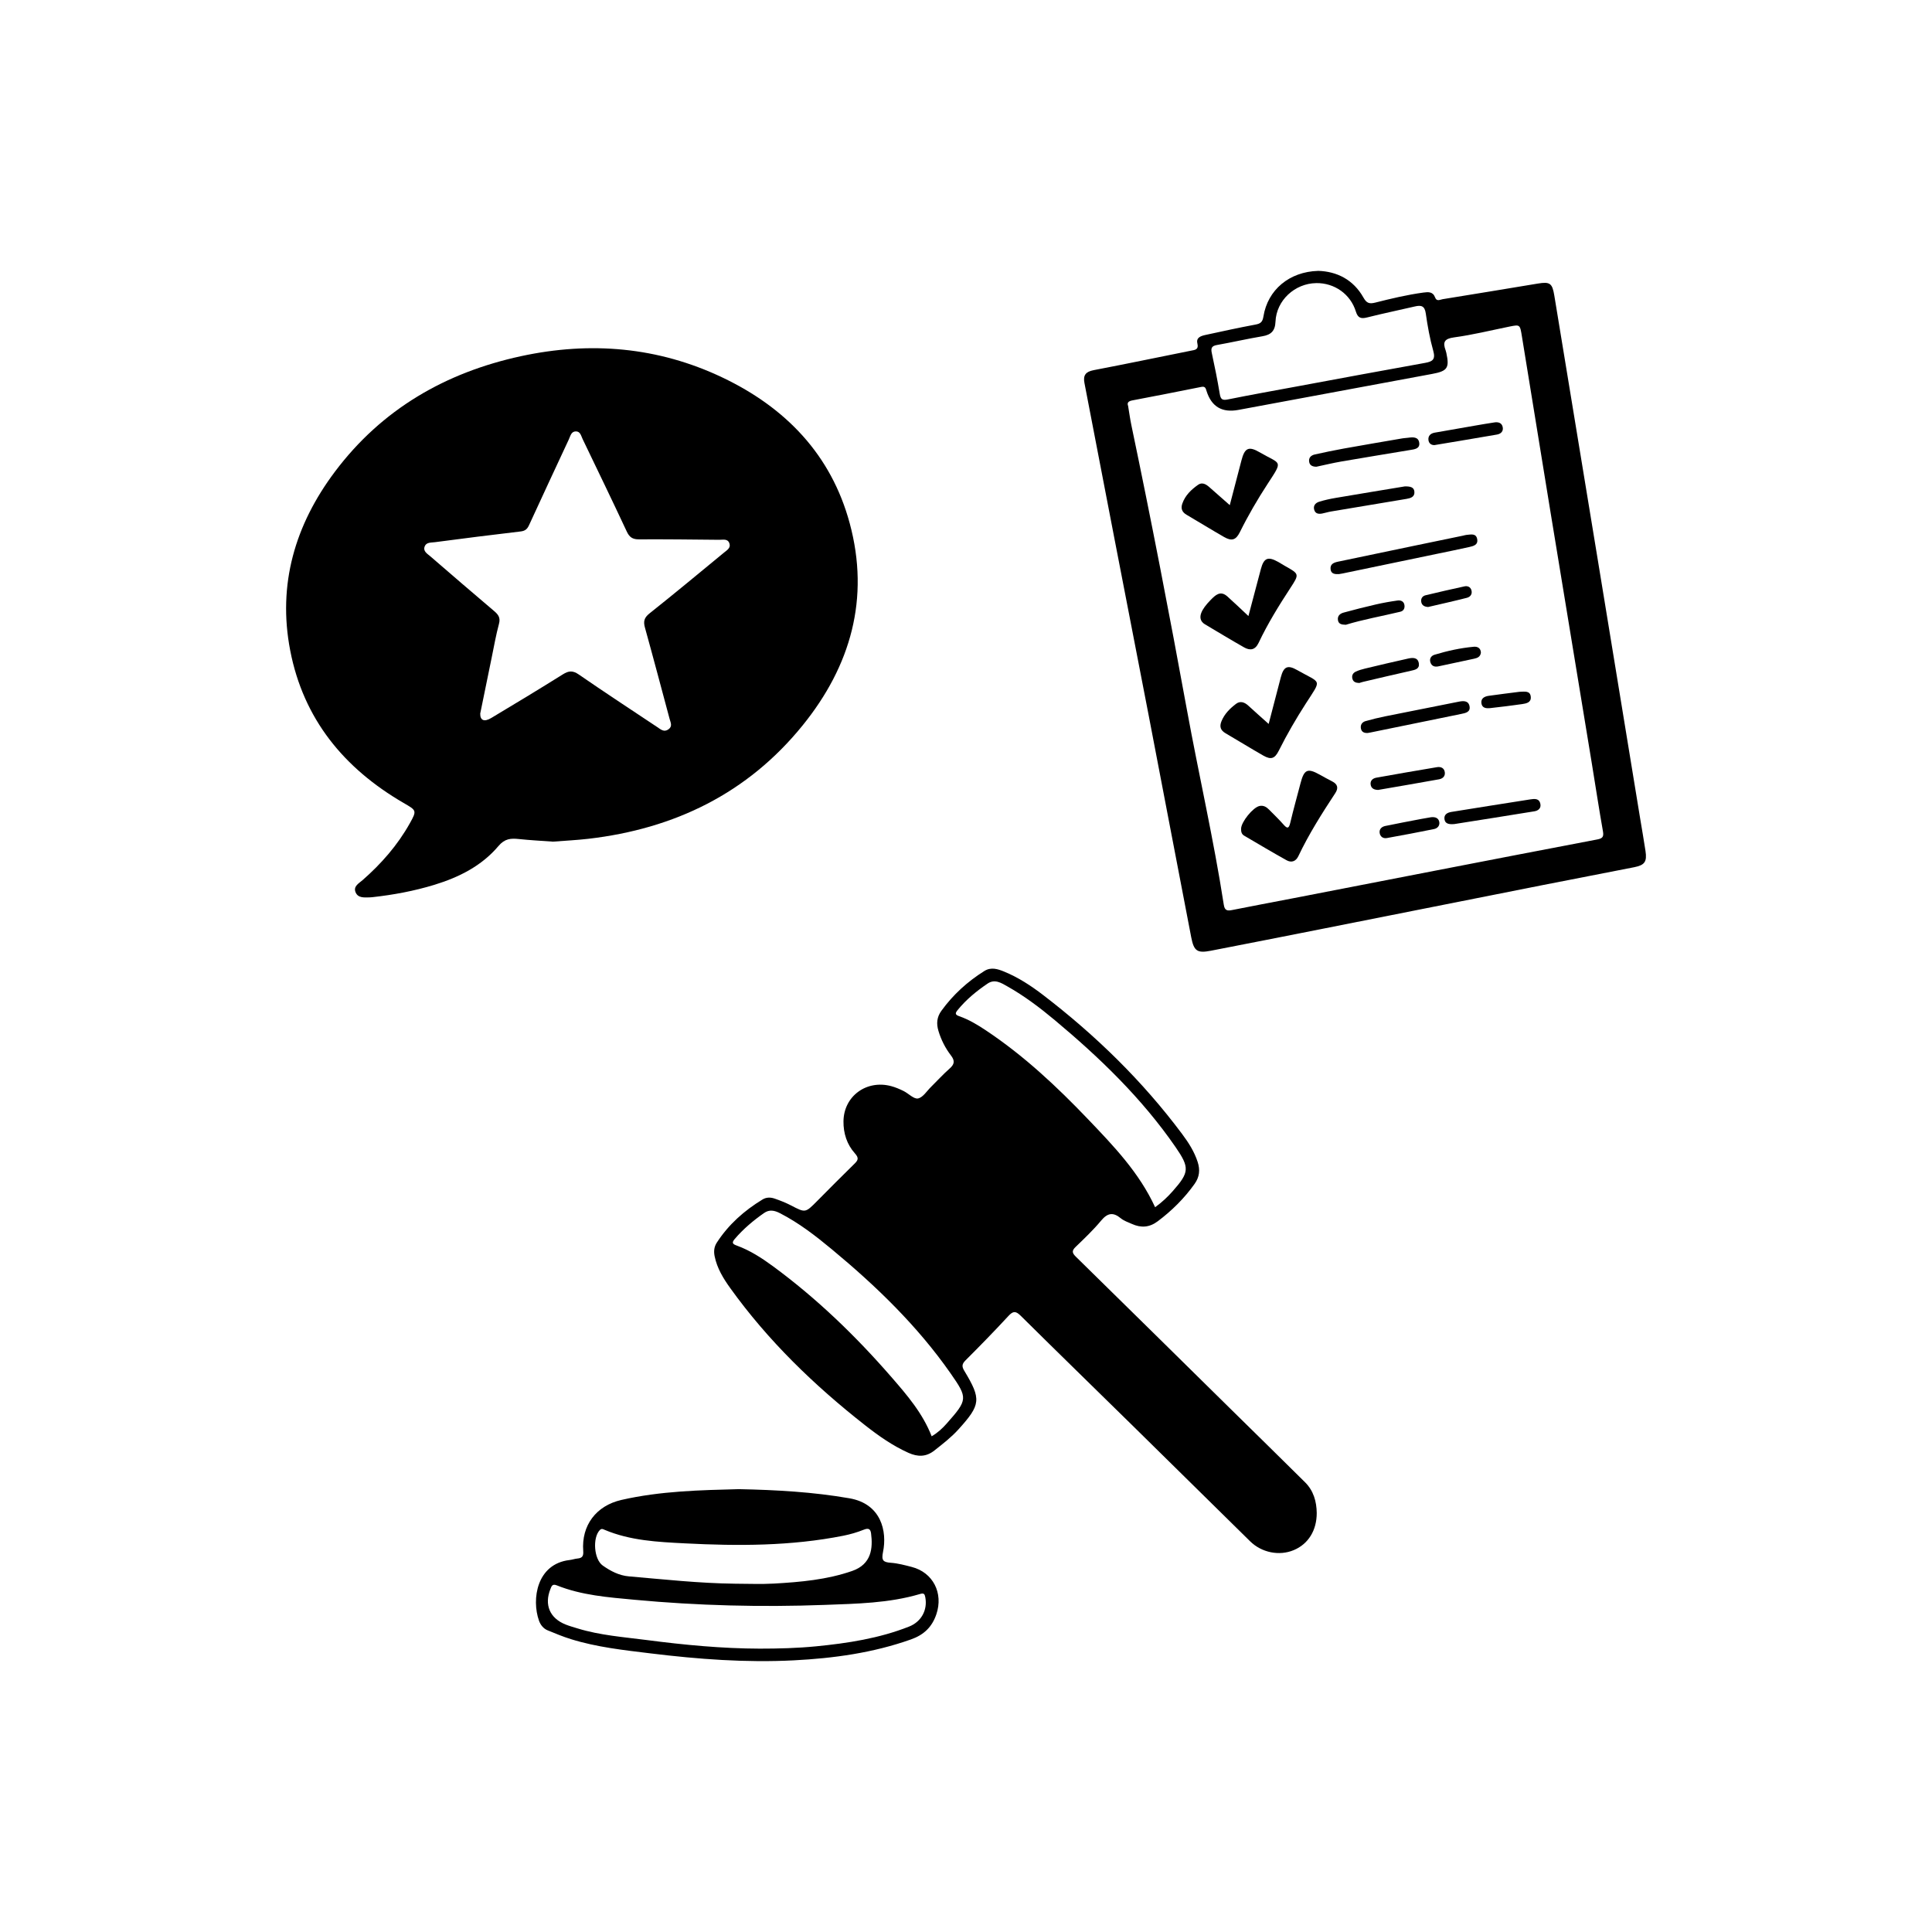 <?xml version="1.0" encoding="UTF-8"?><svg xmlns="http://www.w3.org/2000/svg" id="Layer_1" data-name="Layer 1" viewBox="0 0 1080 1080"><defs><style> .cls-1 { fill: #000; stroke-width: 0px; } </style></defs><path class="cls-1" d="M309.2,470.49c-6.51-.48-12.83-.79-19.11-1.46-4.55-.48-7.91-.29-11.49,3.95-9.36,11.07-22.04,17.44-35.79,21.64-11.32,3.46-22.91,5.61-34.66,6.91-.5.05-1,.11-1.49.11-3,.03-6.49.49-7.88-2.83-1.42-3.37,1.86-5.02,3.89-6.8,10.47-9.17,19.55-19.52,26.37-31.69,4.1-7.31,3.79-7.27-3.42-11.46-33.3-19.34-55.97-46.86-63.39-85.22-7.15-36.99,2.73-70.32,24.99-99.96,26.21-34.9,61.79-55.45,104.08-64.59,38.72-8.37,76.53-5.18,112.48,11.91,35.31,16.79,60.82,43.08,71.2,81.47,11.38,42.03.56,79.85-26.3,113.02-30.75,37.98-71.64,57.81-119.77,63.4-6.6.77-13.25,1.07-19.7,1.58ZM268.45,398.85c-.08,3.84,2.18,4.9,6.17,2.51,13.41-8.02,26.78-16.1,40.02-24.39,3.23-2.02,5.51-2.26,8.85.04,14.51,10.01,29.26,19.67,43.93,29.44,1.9,1.27,3.76,3.05,6.27,1.24,2.38-1.71,1.16-3.83.61-5.87-4.57-17-9.06-34.02-13.77-50.98-.96-3.46-.47-5.53,2.53-7.92,14.05-11.16,27.84-22.64,41.7-34.04,1.62-1.33,3.9-2.6,2.97-5.19-.96-2.69-3.59-1.92-5.64-1.94-14.98-.15-29.96-.33-44.94-.25-3.5.02-5.29-1.17-6.77-4.35-8.09-17.31-16.42-34.51-24.7-51.73-.83-1.73-1.24-4.21-3.66-4.27-2.71-.06-3.14,2.55-4.03,4.46-7.43,15.96-14.89,31.91-22.23,47.91-1,2.19-2.14,3.26-4.69,3.56-16.01,1.86-32.01,3.92-47.99,6.01-2.05.27-4.76-.04-5.67,2.34-1.06,2.77,1.48,4.11,3.19,5.59,11.84,10.21,23.65,20.44,35.59,30.53,2.37,2.01,3.67,3.74,2.75,7.14-1.68,6.24-2.79,12.64-4.1,18.99-2.15,10.41-4.27,20.83-6.38,31.16Z"/><path class="cls-1" d="M736.06,845.81c0,9.69-4.71,17.31-12.83,20.71-8.18,3.43-18.01,1.38-24.43-4.95-21.92-21.62-43.85-43.22-65.81-64.79-20.78-20.41-41.66-40.71-62.35-61.21-2.78-2.76-4.25-2.84-6.94.08-7.78,8.44-15.82,16.65-23.94,24.77-2.05,2.05-2.19,3.42-.69,5.9,9.57,15.88,9.21,18.88-3.26,32.69-4.04,4.47-8.77,8.11-13.48,11.83-4.71,3.72-9.39,3.58-14.46,1.32-8.88-3.97-16.76-9.54-24.36-15.5-28.41-22.29-54.18-47.2-75.32-76.64-3.88-5.4-7.35-11.08-8.71-17.79-.56-2.77-.3-5.26,1.24-7.63,6.56-10.11,15.32-17.88,25.55-24.09,2.15-1.31,4.53-1.26,6.76-.49,3.13,1.08,6.25,2.31,9.18,3.83,8,4.16,7.94,4.22,14.48-2.37,6.92-6.97,13.82-13.96,20.85-20.82,2.11-2.05,2.76-3.26.35-5.93-4.46-4.96-6.46-11.23-6.38-17.93.17-14.03,12.85-23.35,26.66-19.65,2.39.64,4.71,1.63,6.94,2.73,2.78,1.38,5.74,4.61,8.05,4.16,2.75-.54,4.92-4.13,7.28-6.45,3.44-3.38,6.69-6.99,10.3-10.17,2.74-2.41,3.24-4.3.85-7.42-3.13-4.08-5.49-8.7-6.99-13.7-1.22-4.07-.94-7.71,1.66-11.29,6.55-9.02,14.61-16.34,24.02-22.23,3.71-2.32,7.45-1.12,11,.33,7.91,3.23,15.02,7.89,21.77,13.06,29.34,22.49,55.62,48.07,77.76,77.74,3.57,4.79,6.82,9.83,8.69,15.63,1.43,4.43,1.04,8.38-1.73,12.27-5.75,8.08-12.65,14.92-20.58,20.88-4.7,3.53-9.38,3.78-14.47,1.49-2.12-.95-4.45-1.72-6.2-3.16-4.31-3.56-7.43-2.98-11.01,1.33-4.34,5.23-9.33,9.96-14.24,14.69-2.25,2.16-1.96,3.4.17,5.49,29.23,28.65,58.37,57.4,87.54,86.13,13.52,13.31,27.09,26.57,40.55,39.94,4.73,4.7,6.45,10.7,6.53,17.24ZM645.72,674.84c3.92-2.82,7.03-5.79,9.89-9.03,9.25-10.49,9.48-13.05,1.52-24.6-18.77-27.21-42.31-49.91-67.54-70.98-8.3-6.93-16.93-13.45-26.36-18.78-3.44-1.95-7.11-4.37-11.15-1.63-6.21,4.21-11.99,8.94-16.76,14.81-1.41,1.73-1.53,2.59.88,3.43,5.36,1.87,10.22,4.79,14.93,7.93,21.17,14.09,39.61,31.36,57.09,49.66,14.22,14.88,28.57,29.77,37.5,49.2ZM520.81,802.89c3.5-2.06,6.05-4.47,8.35-7.07,11.85-13.37,11.9-14.23,2.24-28.08-18.52-26.53-41.59-48.8-66.39-69.36-9.09-7.54-18.42-14.77-29.01-20.2-3.02-1.55-5.9-2.19-8.9-.09-6.02,4.21-11.59,8.9-16.39,14.52-1.92,2.25-.97,2.89,1.15,3.67,7.42,2.7,13.99,6.96,20.29,11.59,24.51,18.02,46.26,39.02,66.17,61.94,8.71,10.02,17.43,20.13,22.49,33.08Z"/><path class="cls-1" d="M736.86,151.41c10.36.32,19.62,4.8,25.34,14.98,1.77,3.15,3.33,3.59,6.61,2.76,8.85-2.24,17.75-4.36,26.83-5.6,2.74-.37,5.38-.61,6.61,2.76.88,2.41,2.76,1.17,4.25.93,17.71-2.88,35.43-5.76,53.13-8.72,6.81-1.14,8.11-.19,9.24,6.68,8.1,49.38,16.25,98.74,24.36,148.12,7.89,48.05,15.75,96.12,23.62,144.17.99,6.07,2.08,12.12,2.99,18.2.9,5.97-.39,7.91-6.28,9.08-16.95,3.37-33.93,6.58-50.88,9.94-41.08,8.13-82.14,16.32-123.21,24.46-20.87,4.14-41.74,8.25-62.63,12.3-7.56,1.46-9.44.22-10.94-7.52-8-41.45-15.88-82.92-23.85-124.38-6.28-32.63-12.66-65.25-18.96-97.87-5.64-29.2-11.22-58.42-16.88-87.61-.84-4.35.72-6.32,5.15-7.17,18.12-3.46,36.18-7.24,54.27-10.86,2.33-.47,4.57-.47,3.7-4.16-.78-3.3,2.13-4.14,4.61-4.68,9.26-2,18.51-4.04,27.82-5.77,2.88-.53,3.99-1.4,4.5-4.54,2.38-14.85,14.44-25.04,30.62-25.49ZM630.61,226.87c.64,3.81,1.1,7.28,1.81,10.69,11.07,52.85,21.32,105.87,31.03,158.99,6.66,36.46,14.99,72.59,20.66,109.23.5,3.26,1.98,3.48,4.71,2.93,11.07-2.23,22.18-4.28,33.28-6.43,26.74-5.19,53.48-10.4,80.23-15.58,30.17-5.85,60.35-11.7,90.54-17.44,2.92-.55,3.74-1.46,3.19-4.55-2.24-12.6-4.13-25.26-6.21-37.88-7.67-46.73-15.39-93.46-23.05-140.2-5.38-32.81-10.71-65.63-16.02-98.45-1.11-6.83-1.01-6.82-7.12-5.59-10.26,2.08-20.46,4.61-30.82,6.01-5.45.74-6.42,2.67-4.73,7.24.17.47.3.96.4,1.44,1.83,8.43.61,10.17-7.93,11.75-36.11,6.69-72.22,13.41-108.33,20.12q-13.65,2.54-17.77-10.53c-.47-1.5-.7-2.78-2.91-2.34-12.87,2.6-25.75,5.1-38.65,7.56-2.09.4-2.99,1.27-2.32,3.03ZM735.74,158.26c-11.94.18-22.23,9.65-22.73,21.53-.22,5.19-2.45,7.36-7.32,8.18-8.51,1.44-16.92,3.38-25.42,4.89-2.85.51-3.47,1.66-2.88,4.4,1.65,7.62,3.21,15.27,4.47,22.96.51,3.09,1.51,3.68,4.56,3.06,13.02-2.62,26.1-4.96,39.16-7.37,23.67-4.38,47.33-8.81,71.03-13.05,4.2-.75,5.94-1.91,4.6-6.7-1.92-6.84-3.19-13.91-4.19-20.96-.6-4.22-2.54-4.72-6.05-3.9-8.89,2.09-17.84,3.89-26.69,6.14-3.43.87-5.22.36-6.32-3.23-3.01-9.81-11.98-16.11-22.22-15.96Z"/><path class="cls-1" d="M413.17,832.45c21.06.43,41.4,1.58,61.65,5.1,17.81,3.09,21.18,18.46,18.79,30.03-.96,4.65.01,5.71,4.36,6.02,3.94.28,7.85,1.34,11.7,2.33,11.89,3.07,17.78,14.61,13.76,26.46-2.41,7.09-6.92,11.48-14.17,14.05-21.23,7.53-43.2,10.56-65.5,11.7-26.82,1.38-53.47-.63-80.11-3.89-15.01-1.83-29.98-3.45-44.47-7.95-4.43-1.37-8.73-3.16-13.03-4.93-2.42-.99-4.03-3.09-4.86-5.43-4.2-11.88-1.31-31.75,17.13-33.88,1.48-.17,2.92-.7,4.4-.84,2.69-.26,3.42-1.36,3.21-4.22-1.07-14.33,7.25-25.3,21.32-28.52,21.87-5.01,44.14-5.48,65.82-6.04ZM424.73,921.6c10.49,0,20.97-.27,31.42-1.29,17.75-1.74,35.3-4.44,52.02-11.04,6.88-2.72,10.41-9.27,9.08-16.37-.35-1.88-.8-2.48-2.89-1.86-17.43,5.17-35.48,5.44-53.39,6.11-35.46,1.32-70.91.43-106.25-2.87-14.7-1.37-29.55-2.47-43.48-8.06-2.52-1.01-2.92.5-3.53,2-3.58,8.87-.39,16.38,8.51,19.91,2.16.86,4.41,1.48,6.63,2.16,12.63,3.88,25.72,4.82,38.74,6.51,20.99,2.73,41.98,4.74,63.15,4.8ZM410.72,885.3c7.32,0,14.67.35,21.97-.07,14.78-.85,29.53-2.14,43.67-7.05,10.88-3.78,11.63-12.79,10.57-20.99-.33-2.54-1.47-3.14-4.1-2.07-3.67,1.48-7.55,2.59-11.44,3.37-29.28,5.81-58.89,5.78-88.51,4.26-15.26-.78-30.61-1.51-45-7.61-.9-.38-1.61-.82-2.61.21-4.09,4.24-3.29,16.28,1.64,19.78,4.37,3.1,9.16,5.6,14.59,6.07,19.72,1.7,39.41,3.87,59.23,4.1Z"/><path class="cls-1" d="M697.88,344.36c2.3-8.68,4.6-17.47,6.95-26.25,1.67-6.25,3.96-7.19,9.68-4,1.31.73,2.56,1.56,3.86,2.29,8,4.49,8.04,4.51,2.92,12.35-6.46,9.88-12.66,19.93-17.72,30.61-1.91,4.02-4.73,4.44-8.11,2.53-7.36-4.18-14.61-8.57-21.89-12.9-.56-.33-1.11-.77-1.52-1.27-2.25-2.78-.69-6.85,4.74-12.37,2.66-2.71,5.43-5.42,9.32-1.93,3.83,3.43,7.54,7,11.77,10.95Z"/><path class="cls-1" d="M709.19,404.67c2.17-8.31,4.46-17.13,6.76-25.95,1.6-6.12,3.79-7.22,9.24-4.11,13.49,7.7,13.84,4.58,4.8,18.63-5.49,8.53-10.58,17.29-15.12,26.37-2.26,4.51-4.35,5.24-8.74,2.73-7.07-4.04-13.99-8.34-21.02-12.43-2.79-1.62-3.53-3.69-2.32-6.68,1.69-4.17,4.76-7.21,8.2-9.8,2.27-1.71,4.67-.94,6.76.98,3.66,3.37,7.4,6.65,11.43,10.27Z"/><path class="cls-1" d="M687.45,282.39c2.08-7.98,4.32-16.44,6.5-24.92,1.85-7.2,4.07-8.24,10.45-4.5,11.59,6.78,13.07,3.95,4.31,17.36-5.72,8.76-10.98,17.79-15.63,27.17-2.18,4.38-4.52,5.15-8.81,2.69-7.05-4.05-13.97-8.32-20.98-12.43-2.56-1.5-3.33-3.52-2.35-6.29,1.62-4.6,4.99-7.79,8.8-10.47,2.26-1.59,4.41-.35,6.27,1.3,3.72,3.3,7.46,6.58,11.45,10.09Z"/><path class="cls-1" d="M693.78,463.22c.09-3.81,6.65-11.87,10.26-12.66,2.22-.49,3.87.51,5.33,1.98,2.69,2.72,5.45,5.38,7.98,8.24,1.99,2.25,3.04,2.87,3.91-.81,1.75-7.43,3.83-14.78,5.75-22.17,2.01-7.71,3.92-8.56,10.72-4.76,2.32,1.3,4.65,2.58,7.01,3.79,3.06,1.56,3.53,3.73,1.7,6.52-7.49,11.39-14.78,22.9-20.65,35.25-1.43,3-3.92,3.77-6.62,2.27-7.98-4.44-15.82-9.12-23.7-13.74-1.47-.86-1.75-2.33-1.68-3.91Z"/><path class="cls-1" d="M748.37,320.93c-2.31.1-4.19-.2-4.54-2.52-.47-3.12,1.79-3.94,4.22-4.45,14.31-2.99,28.63-5.99,42.95-8.97,8.95-1.86,17.9-3.7,26.85-5.56.65-.13,1.29-.38,1.95-.42,2.43-.18,5.42-1.09,5.98,2.53.49,3.14-2.25,3.75-4.51,4.26-6,1.35-12.03,2.56-18.05,3.81-17.57,3.66-35.15,7.32-52.72,10.97-.81.17-1.64.28-2.12.36Z"/><path class="cls-1" d="M735.89,260.91c-2.09-.03-3.65-.66-4.03-2.58-.49-2.44,1.02-3.82,3.17-4.29,5.35-1.19,10.72-2.32,16.12-3.29,10.95-1.97,21.92-3.83,32.89-5.71.98-.17,1.99-.18,2.98-.32,2.76-.38,5.91-.66,6.35,2.87.42,3.35-2.79,3.58-5.24,3.99-12.78,2.14-25.57,4.2-38.34,6.41-4.74.82-9.43,1.96-13.89,2.91Z"/><path class="cls-1" d="M764.58,409.74c-1.84.09-3.38-.43-3.8-2.41-.44-2.11.63-3.67,2.58-4.23,3.66-1.04,7.37-1.93,11.11-2.69,13.64-2.76,27.31-5.43,40.96-8.16,2.64-.53,5.42-.65,6.04,2.51.65,3.34-2.23,3.84-4.77,4.36-16.89,3.43-33.77,6.91-50.65,10.36-.49.1-.98.18-1.47.26Z"/><path class="cls-1" d="M785.23,271.9c3.01-.04,5.31.32,5.44,3.15.13,2.75-2.12,3.44-4.38,3.82-14.08,2.35-28.17,4.68-42.25,7.06-1.63.27-3.22.79-4.85,1.11-1.93.38-3.82.24-4.51-1.97-.74-2.37.69-3.96,2.72-4.59,3-.94,6.1-1.61,9.2-2.14,13.09-2.23,26.19-4.37,38.62-6.43Z"/><path class="cls-1" d="M812.96,460.66c-3,.25-5.07-.17-5.47-2.59-.45-2.69,1.5-3.82,3.84-4.2,14.71-2.36,29.42-4.72,44.14-7.01,2.28-.35,4.94-.68,5.6,2.51.52,2.47-1.22,3.81-3.31,4.15-15.2,2.49-30.41,4.86-44.8,7.14Z"/><path class="cls-1" d="M770.36,441.57c-1.95-.04-3.9-.66-4.18-3.1-.25-2.16,1.26-3.4,3.24-3.75,11.28-2.01,22.57-4,33.88-5.87,2.15-.36,4.11.46,4.37,2.98.23,2.2-1.3,3.45-3.22,3.8-11.28,2.04-22.57,3.96-34.09,5.95Z"/><path class="cls-1" d="M801.82,248.81c-1.4.04-3.09-.68-3.32-2.88-.25-2.38,1.29-3.67,3.49-4.07,7.34-1.32,14.7-2.58,22.05-3.85,3.76-.65,7.52-1.3,11.29-1.87,2.16-.33,4.16.16,4.68,2.57.52,2.41-1.03,3.83-3.21,4.21-11.43,1.99-22.89,3.87-34.98,5.9Z"/><path class="cls-1" d="M759.87,381.79c-1.87-.06-3.28-.5-3.81-2.18-.59-1.85.15-3.38,1.82-4.16,1.63-.77,3.41-1.29,5.17-1.71,8.06-1.93,16.12-3.86,24.22-5.63,2.48-.54,5.38-.68,5.87,2.75.45,3.09-2.06,3.57-4.48,4.11-8.9,1.98-17.78,4.1-26.66,6.18-.8.19-1.58.47-2.13.64Z"/><path class="cls-1" d="M752.3,349.25c-2.36-.05-3.99-.42-4.36-2.48-.44-2.49,1.16-3.79,3.2-4.34,5.93-1.61,11.88-3.14,17.87-4.51,4.04-.93,8.14-1.66,12.25-2.23,1.69-.23,3.44.37,3.81,2.43.33,1.84-.38,3.39-2.31,3.85-10.33,2.49-20.82,4.32-30.46,7.29Z"/><path class="cls-1" d="M800.05,456.83c2.32-.25,4.07.49,4.5,2.55.43,2.07-.92,3.66-2.87,4.06-8.79,1.79-17.61,3.46-26.45,5.04-2.04.36-3.7-.77-4-2.88-.3-2.15,1.18-3.46,3.12-3.87,6.67-1.39,13.36-2.64,20.05-3.92,1.96-.38,3.93-.69,5.65-.99Z"/><path class="cls-1" d="M798.33,339.31c-1.94-.11-3.44-.83-3.82-2.71-.37-1.81.49-3.38,2.35-3.83,7.23-1.74,14.48-3.41,21.74-4.98,1.76-.38,3.4.25,3.94,2.17.6,2.15-.61,3.72-2.51,4.21-7.2,1.84-14.46,3.45-21.7,5.14Z"/><path class="cls-1" d="M827.83,364.81c-.29,2.39-1.95,3.02-3.83,3.42-6.65,1.42-13.3,2.86-19.96,4.27-2.02.43-3.72-.11-4.41-2.18-.71-2.11.38-3.74,2.3-4.32,7.16-2.17,14.45-3.77,21.91-4.46,2.19-.2,3.89.82,3.99,3.26Z"/><path class="cls-1" d="M849.43,386.72c3.02-.09,6.01-.72,6.29,2.91.24,3.12-2.54,3.62-4.82,3.96-5.91.87-11.85,1.56-17.79,2.24-2.27.26-4.65.04-5-2.77-.34-2.73,1.81-3.76,4.08-4.09,5.92-.85,11.85-1.55,17.24-2.25Z"/></svg>